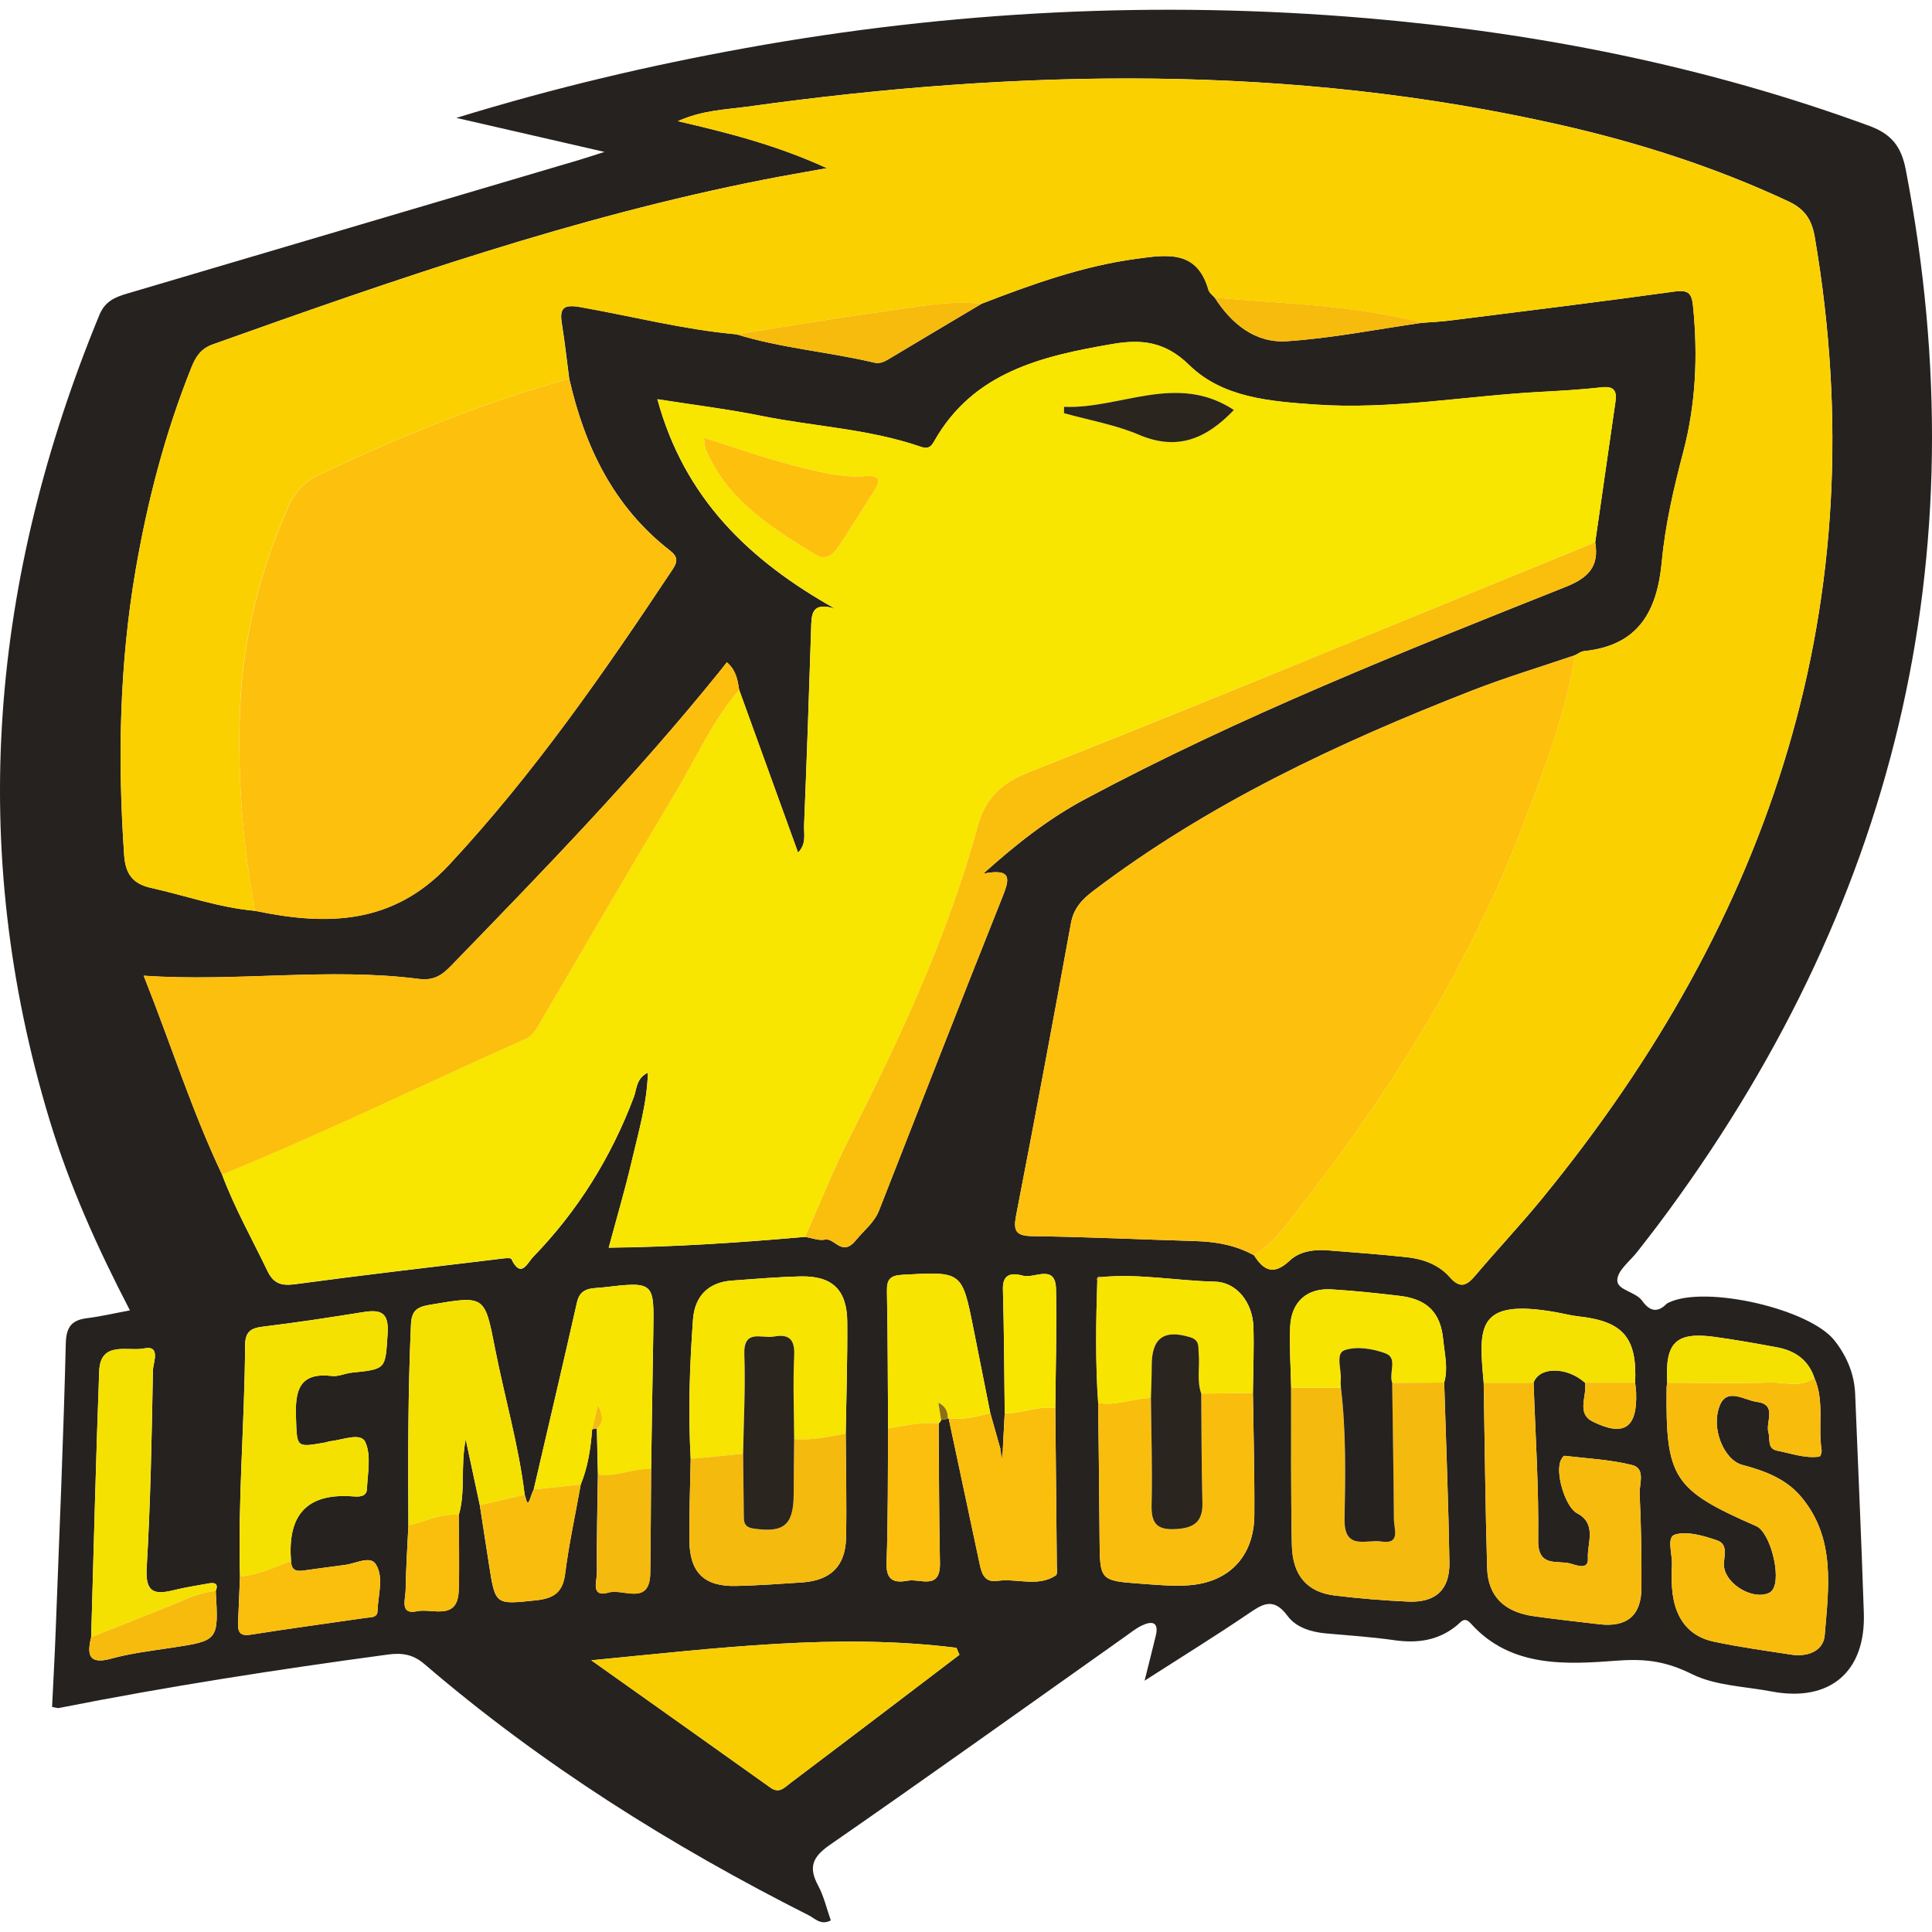<?xml version="1.0" encoding="utf-8"?>
<!-- Generator: Adobe Illustrator 22.0.0, SVG Export Plug-In . SVG Version: 6.00 Build 0)  -->
<svg version="1.1" id="Camada_1" xmlns="http://www.w3.org/2000/svg" xmlns:xlink="http://www.w3.org/1999/xlink" x="0px" y="0px"
	 width="64px" height="64px" viewBox="0 0 64 64" style="enable-background:new 0 0 64 64;" xml:space="preserve">
<g>
	<g>
		<path style="fill:#262220;" d="M37.916,55.675c0.169-0.679,0.273-1.083,0.37-1.488c0.109-0.453-0.116-0.501-0.453-0.343
			c-0.201,0.095-0.379,0.24-0.562,0.37c-3.256,2.304-6.499,4.627-9.778,6.898c-0.58,0.402-0.719,0.741-0.392,1.349
			c0.192,0.357,0.284,0.768,0.421,1.155c-0.331,0.174-0.524-0.064-0.728-0.167c-4.553-2.299-8.851-4.993-12.73-8.321
			c-0.386-0.331-0.749-0.382-1.223-0.318c-3.646,0.493-7.28,1.054-10.89,1.77c-0.05,0.01-0.106-0.016-0.226-0.037
			c0.04-0.83,0.087-1.668,0.119-2.507c0.121-3.175,0.257-6.349,0.335-9.525c0.014-0.573,0.205-0.784,0.725-0.848
			c0.444-0.055,0.881-0.159,1.4-0.255c-1.069-2.057-1.998-4.12-2.658-6.293c-2.76-9.096-1.94-17.969,1.644-26.677
			c0.193-0.469,0.534-0.599,0.939-0.718c4.975-1.47,9.949-2.94,14.924-4.412c0.239-0.071,0.476-0.15,0.872-0.276
			c-1.68-0.386-3.203-0.736-4.908-1.127c3.26-1.001,6.387-1.735,9.554-2.308C31.484,0.362,38.345,0.014,45.243,0.6
			c5.701,0.485,11.274,1.589,16.665,3.564c0.764,0.28,1.077,0.698,1.224,1.462c2.479,12.886-0.378,24.51-8.218,34.966
			c-0.219,0.292-0.447,0.578-0.67,0.867c-0.239,0.311-0.651,0.613-0.669,0.936c-0.019,0.35,0.602,0.383,0.826,0.698
			c0.236,0.332,0.497,0.415,0.809,0.097c0.019-0.019,0.047-0.03,0.073-0.042c1.208-0.582,4.662,0.206,5.488,1.259
			c0.408,0.52,0.657,1.106,0.684,1.777c0.096,2.416,0.207,4.832,0.287,7.248c0.065,1.961-1.137,2.968-3.068,2.598
			c-0.881-0.168-1.84-0.186-2.617-0.569c-0.832-0.41-1.493-0.523-2.466-0.451c-1.658,0.122-3.535,0.262-4.871-1.233
			c-0.214-0.239-0.325-0.042-0.465,0.072c-0.609,0.498-1.301,0.593-2.063,0.485c-0.75-0.107-1.509-0.159-2.265-0.225
			c-0.496-0.044-0.995-0.199-1.273-0.577c-0.49-0.669-0.871-0.367-1.36-0.036C40.252,54.201,39.181,54.863,37.916,55.675z
			 M52.505,45.804c0.077,0.435-0.298,1.012,0.256,1.287c1.041,0.517,1.48,0.202,1.438-0.955c-0.004-0.112-0.022-0.223-0.033-0.335
			c0.068-1.491-0.397-2.032-1.874-2.194c-0.25-0.027-0.496-0.092-0.744-0.137c-2.678-0.478-2.56,0.519-2.399,2.333
			c0.036,2.048,0.054,4.097,0.115,6.144c0.027,0.928,0.564,1.452,1.535,1.59c0.722,0.103,1.447,0.18,2.171,0.267
			c0.918,0.11,1.399-0.282,1.405-1.2c0.006-1.038-0.01-2.078-0.06-3.115c-0.016-0.329,0.21-0.844-0.251-0.959
			c-0.727-0.181-1.49-0.216-2.24-0.305c-0.03-0.004-0.077,0.07-0.103,0.116c-0.229,0.397,0.125,1.579,0.521,1.787
			c0.672,0.353,0.33,0.992,0.359,1.494c0.023,0.405-0.383,0.224-0.585,0.171c-0.438-0.116-1.075,0.141-1.062-0.774
			c0.024-1.738-0.093-3.477-0.152-5.216C50.988,45.268,51.905,45.268,52.505,45.804z M31.397,46.998l0.028-0.018
			c0.344,1.615,0.687,3.23,1.031,4.845c0.068,0.32,0.166,0.604,0.589,0.543c0.642-0.092,1.322,0.215,1.93-0.178
			c0.058-0.037,0.035-0.213,0.034-0.324c-0.015-1.739-0.033-3.478-0.05-5.217c0.011-1.315,0.051-2.63,0.023-3.944
			c-0.018-0.854-0.715-0.342-1.092-0.445c-0.301-0.083-0.682-0.118-0.667,0.441c0.039,1.371,0.042,2.743,0.06,4.114
			c-0.021,0.394-0.042,0.788-0.062,1.183l-0.08,0c-0.112-0.397-0.224-0.795-0.337-1.192c-0.186-0.933-0.371-1.865-0.557-2.798
			c-0.38-1.901-0.379-1.888-2.343-1.78c-0.402,0.022-0.53,0.138-0.523,0.537c0.029,1.517,0.028,3.035,0.039,4.553
			c-0.012,1.484,0.002,2.968-0.051,4.451c-0.021,0.584,0.25,0.678,0.7,0.593c0.412-0.077,1.088,0.331,1.068-0.59
			c-0.033-1.539-0.03-3.079-0.042-4.618c0.037-0.032,0.064-0.07,0.082-0.116C31.25,47.025,31.323,47.012,31.397,46.998z
			 M36.35,42.426c-0.044,1.35-0.066,2.7,0.029,4.049c0.016,1.49,0.037,2.98,0.046,4.47c0.009,1.412,0.003,1.417,1.367,1.517
			c0.504,0.037,1.013,0.083,1.516,0.057c1.387-0.072,2.235-0.947,2.244-2.331c0.009-1.349-0.029-2.699-0.047-4.048
			c0.008-0.727,0.039-1.454,0.017-2.18c-0.024-0.819-0.557-1.49-1.285-1.505c-1.258-0.025-2.506-0.274-3.768-0.149
			C36.366,42.284,36.325,42.322,36.35,42.426z M7.147,52.708c0.099-0.252-0.03-0.293-0.238-0.254
			c-0.384,0.071-0.771,0.128-1.149,0.222c-0.638,0.159-0.949,0.086-0.901-0.729c0.128-2.18,0.169-4.366,0.207-6.551
			c0.004-0.246,0.277-0.846-0.294-0.727c-0.52,0.108-1.447-0.269-1.485,0.753c-0.111,2.936-0.18,5.874-0.266,8.811
			c-0.141,0.579-0.088,0.919,0.669,0.71c0.646-0.178,1.321-0.257,1.986-0.358C7.241,54.346,7.242,54.351,7.147,52.708z
			 M21.569,48.664c0.024-1.515,0.045-3.029,0.072-4.544c0.03-1.666,0.031-1.672-1.669-1.474c-0.34,0.04-0.743-0.019-0.858,0.489
			c-0.467,2.07-0.954,4.136-1.434,6.203c-0.029,0.07-0.063,0.138-0.085,0.21c-0.146,0.471-0.158,0.072-0.215-0.033
			c-0.197-1.638-0.663-3.221-0.979-4.834c-0.35-1.786-0.331-1.768-2.167-1.458c-0.443,0.075-0.601,0.206-0.621,0.663
			c-0.098,2.213-0.099,4.427-0.084,6.641c-0.034,0.723-0.083,1.445-0.094,2.168c-0.004,0.282-0.202,0.806,0.38,0.679
			c0.494-0.108,1.347,0.334,1.38-0.686c0.028-0.833,0.003-1.669,0.001-2.503c0.232-0.777,0.05-1.594,0.23-2.506
			c0.173,0.806,0.32,1.49,0.466,2.174c0.103,0.663,0.205,1.326,0.308,1.989c0.208,1.334,0.206,1.311,1.548,1.17
			c0.574-0.06,0.889-0.244,0.969-0.867c0.128-0.997,0.342-1.982,0.52-2.973c0.238-0.585,0.33-1.2,0.376-1.824
			c0.052-0.015,0.104-0.025,0.157-0.032c0.012,0.507,0.023,1.014,0.035,1.521c-0.015,1.09-0.044,2.18-0.033,3.269
			c0.003,0.261-0.22,0.823,0.393,0.646c0.477-0.138,1.363,0.459,1.375-0.656C21.557,50.955,21.561,49.81,21.569,48.664z
			 M22.88,48.327c-0.016,0.896-0.051,1.793-0.044,2.689c0.008,1.076,0.488,1.545,1.549,1.521c0.728-0.017,1.455-0.068,2.182-0.117
			c0.951-0.064,1.441-0.539,1.46-1.484c0.023-1.148-0.005-2.297-0.011-3.445c0.019-1.232,0.06-2.465,0.051-3.697
			c-0.008-1.071-0.497-1.537-1.557-1.511c-0.756,0.018-1.511,0.083-2.265,0.138c-0.797,0.058-1.233,0.532-1.288,1.291
			C22.845,45.247,22.794,46.786,22.88,48.327z M9.641,51.712c-0.122-1.48,0.478-2.26,2.044-2.144
			c0.15,0.011,0.456,0.041,0.469-0.236c0.024-0.529,0.15-1.13-0.055-1.566c-0.153-0.326-0.758-0.063-1.161-0.024
			c-0.055,0.005-0.108,0.032-0.163,0.041c-0.979,0.173-0.935,0.168-0.971-0.831c-0.031-0.881,0.099-1.501,1.192-1.372
			c0.212,0.025,0.438-0.088,0.66-0.11c1.154-0.118,1.105-0.118,1.184-1.293c0.047-0.705-0.226-0.806-0.812-0.712
			c-1.104,0.178-2.211,0.347-3.321,0.481c-0.408,0.049-0.585,0.176-0.588,0.618c-0.014,2.552-0.241,5.1-0.169,7.655
			c-0.021,0.504-0.042,1.007-0.063,1.511c-0.012,0.286,0.021,0.483,0.412,0.421c1.272-0.202,2.548-0.373,3.822-0.558
			c0.158-0.023,0.38,0.002,0.385-0.226c0.012-0.525,0.222-1.113-0.061-1.555c-0.186-0.29-0.672-0.013-1.022,0.029
			c-0.417,0.05-0.832,0.114-1.248,0.168C9.927,52.043,9.652,52.111,9.641,51.712z M42.772,45.97c0.005,1.737-0.014,3.474,0.023,5.21
			c0.021,1.013,0.509,1.563,1.422,1.674c0.805,0.098,1.617,0.164,2.427,0.201c0.909,0.041,1.385-0.389,1.37-1.294
			c-0.033-1.988-0.112-3.975-0.173-5.962c0.138-0.475,0.012-0.949-0.032-1.418c-0.085-0.901-0.533-1.345-1.436-1.453
			c-0.751-0.09-1.505-0.169-2.26-0.216c-0.817-0.051-1.339,0.411-1.374,1.24C42.71,44.623,42.758,45.297,42.772,45.97z
			 M55.23,45.802c-0.007,0.056-0.021,0.111-0.021,0.167c-0.035,2.996,0.214,3.381,2.972,4.587c0.457,0.2,0.837,1.672,0.541,2.104
			c-0.028,0.041-0.068,0.08-0.111,0.102c-0.521,0.259-1.411-0.261-1.497-0.84c-0.046-0.306,0.183-0.752-0.233-0.895
			c-0.443-0.152-0.973-0.312-1.388-0.195c-0.3,0.084-0.087,0.653-0.108,1.004c-0.019,0.335-0.017,0.677,0.031,1.009
			c0.115,0.795,0.545,1.364,1.349,1.535c0.849,0.181,1.711,0.299,2.57,0.431c0.538,0.083,1.068-0.112,1.111-0.643
			c0.129-1.576,0.369-3.206-0.773-4.575c-0.509-0.61-1.212-0.869-1.959-1.068c-0.603-0.16-1.053-1.216-0.741-1.973
			c0.246-0.595,0.813-0.167,1.226-0.113c0.688,0.09,0.279,0.666,0.383,1.015c0.067,0.226-0.056,0.536,0.3,0.604
			c0.461,0.088,0.911,0.26,1.391,0.194c0.034-0.005,0.081-0.148,0.07-0.218c-0.126-0.794,0.103-1.623-0.241-2.394
			c-0.199-0.593-0.642-0.898-1.23-1.007c-0.687-0.128-1.375-0.25-2.067-0.346C55.516,44.111,55.152,44.469,55.23,45.802z
			 M26.671,40.974c0.221,0.035,0.455,0.131,0.66,0.09c0.33-0.066,0.557,0.602,1.038,0.003c0.244-0.303,0.591-0.564,0.75-0.967
			c1.363-3.471,2.714-6.946,4.097-10.409c0.231-0.578,0.31-0.936-0.645-0.748c1.13-1.017,2.187-1.836,3.378-2.473
			c5.131-2.742,10.528-4.884,15.921-7.031c0.749-0.298,1.11-0.677,0.973-1.475c0.224-1.553,0.446-3.107,0.671-4.66
			c0.051-0.355-0.051-0.516-0.452-0.472c-0.669,0.074-1.343,0.114-2.016,0.15c-2.493,0.132-4.968,0.598-7.477,0.421
			c-1.495-0.106-3.071-0.226-4.172-1.305c-0.812-0.796-1.604-0.863-2.557-0.699c-2.331,0.401-4.601,0.927-5.896,3.221
			c-0.121,0.215-0.223,0.258-0.46,0.176c-1.709-0.589-3.52-0.665-5.277-1.02c-1.107-0.224-2.232-0.361-3.431-0.55
			c0.896,3.289,3.045,5.343,5.883,6.937c-0.807-0.245-0.776,0.223-0.791,0.688c-0.069,2.161-0.144,4.323-0.232,6.484
			c-0.012,0.289,0.087,0.616-0.2,0.91c-0.658-1.818-1.304-3.604-1.95-5.389c-0.051-0.321-0.097-0.644-0.407-0.917
			c-0.093,0.118-0.161,0.206-0.231,0.293c-2.767,3.434-5.833,6.595-8.9,9.756c-0.306,0.315-0.573,0.505-1.078,0.44
			c-3.003-0.385-6.012,0.106-9.11-0.106c0.902,2.271,1.599,4.487,2.596,6.587c0.411,1.106,0.993,2.131,1.501,3.191
			c0.208,0.434,0.472,0.503,0.932,0.441c2.221-0.301,4.449-0.558,6.674-0.826c0.163-0.02,0.448-0.067,0.477-0.006
			c0.321,0.668,0.533,0.123,0.721-0.07c1.484-1.53,2.585-3.302,3.336-5.298c0.099-0.263,0.075-0.62,0.466-0.806
			c-0.03,1.025-0.311,1.959-0.529,2.899c-0.225,0.968-0.508,1.923-0.77,2.899C22.38,41.309,24.527,41.162,26.671,40.974z
			 M40.239,9.859c0.56,0.877,1.352,1.513,2.392,1.444c1.498-0.099,2.982-0.397,4.473-0.61c0.307-0.024,0.616-0.037,0.921-0.075
			c2.48-0.313,4.962-0.616,7.438-0.96c0.506-0.07,0.585,0.076,0.629,0.543c0.153,1.609,0.085,3.184-0.328,4.759
			c-0.313,1.193-0.599,2.409-0.712,3.633c-0.154,1.666-0.779,2.79-2.576,2.975c-0.106,0.011-0.204,0.09-0.306,0.138
			c-1.14,0.389-2.296,0.735-3.417,1.173c-4.432,1.731-8.721,3.739-12.539,6.635c-0.37,0.281-0.648,0.576-0.737,1.066
			c-0.589,3.23-1.191,6.459-1.817,9.682c-0.101,0.522-0.005,0.68,0.55,0.687c1.798,0.024,3.596,0.11,5.394,0.163
			c0.683,0.02,1.337,0.137,1.941,0.473c0.325,0.519,0.661,0.662,1.179,0.173c0.328-0.31,0.809-0.377,1.273-0.339
			c0.868,0.071,1.738,0.131,2.604,0.226c0.541,0.059,1.061,0.246,1.424,0.661c0.35,0.399,0.568,0.278,0.852-0.058
			c0.727-0.858,1.499-1.678,2.211-2.548c7.616-9.306,11.087-19.787,9.03-31.842c-0.102-0.596-0.339-0.937-0.879-1.19
			c-2.428-1.136-4.963-1.946-7.57-2.536c-8.926-2.021-17.906-1.854-26.906-0.6c-0.724,0.101-1.476,0.111-2.307,0.481
			c1.746,0.403,3.325,0.816,4.936,1.557c-0.787,0.143-1.423,0.25-2.054,0.374c-6.274,1.231-12.29,3.324-18.292,5.465
			c-0.392,0.14-0.562,0.407-0.704,0.761c-0.872,2.172-1.456,4.421-1.851,6.724c-0.535,3.122-0.593,6.262-0.379,9.415
			c0.042,0.612,0.256,0.961,0.89,1.102c1.149,0.257,2.265,0.657,3.448,0.76c2.381,0.499,4.575,0.464,6.429-1.525
			c2.81-3.017,5.139-6.378,7.408-9.795c0.173-0.261,0.161-0.417-0.099-0.619c-1.865-1.451-2.82-3.442-3.331-5.69
			c-0.08-0.607-0.146-1.215-0.243-1.819c-0.085-0.526,0.061-0.648,0.611-0.551c1.722,0.303,3.42,0.744,5.168,0.901
			c1.494,0.461,3.057,0.58,4.572,0.94c0.177,0.042,0.322-0.026,0.471-0.115c1.026-0.616,2.055-1.226,3.083-1.837
			c1.665-0.645,3.341-1.246,5.126-1.489c1.02-0.139,2.01-0.298,2.388,1.028C40.058,9.699,40.167,9.774,40.239,9.859z M31.783,54.817
			c-0.033-0.077-0.066-0.154-0.099-0.231c-3.968-0.495-7.901,0.01-12.097,0.413c2.117,1.503,4.029,2.858,5.936,4.219
			c0.295,0.21,0.466-0.006,0.66-0.152c1.053-0.794,2.103-1.591,3.154-2.388C30.152,56.058,30.967,55.437,31.783,54.817z"/>
		<path style="fill:#FAD001;" d="M8.449,30.174C7.266,30.07,6.149,29.67,5,29.413c-0.634-0.142-0.848-0.49-0.89-1.102
			c-0.214-3.153-0.156-6.292,0.379-9.415c0.395-2.303,0.979-4.552,1.851-6.724c0.142-0.354,0.313-0.622,0.704-0.761
			c6.003-2.14,12.019-4.233,18.292-5.465c0.632-0.124,1.267-0.231,2.054-0.374c-1.611-0.741-3.191-1.154-4.936-1.557
			c0.83-0.37,1.583-0.38,2.307-0.481c9-1.254,17.979-1.421,26.906,0.6c2.606,0.59,5.142,1.401,7.57,2.536
			c0.54,0.253,0.778,0.594,0.879,1.19c2.058,12.055-1.414,22.536-9.03,31.842c-0.712,0.87-1.485,1.69-2.211,2.548
			c-0.284,0.336-0.502,0.458-0.852,0.058c-0.364-0.415-0.883-0.602-1.424-0.661c-0.866-0.094-1.735-0.155-2.604-0.226
			c-0.464-0.038-0.945,0.029-1.273,0.339c-0.518,0.489-0.854,0.345-1.179-0.173c0.753-0.478,1.231-1.23,1.754-1.905
			c2.965-3.819,5.474-7.908,7.192-12.453c0.682-1.805,1.377-3.602,1.678-5.521c0.102-0.048,0.2-0.127,0.306-0.138
			c1.797-0.184,2.422-1.309,2.576-2.975c0.113-1.223,0.399-2.44,0.712-3.633c0.413-1.575,0.482-3.15,0.328-4.759
			c-0.044-0.467-0.123-0.613-0.629-0.543c-2.476,0.344-4.958,0.647-7.438,0.96c-0.305,0.039-0.614,0.051-0.921,0.075
			c-2.25-0.592-4.567-0.63-6.865-0.835c-0.071-0.086-0.18-0.16-0.208-0.258c-0.378-1.326-1.367-1.167-2.388-1.028
			c-1.785,0.243-3.461,0.844-5.127,1.489c-1.071-0.117-2.118,0.102-3.167,0.245c-1.657,0.226-3.307,0.509-4.959,0.768
			c-1.747-0.157-3.446-0.598-5.168-0.901c-0.55-0.097-0.696,0.025-0.611,0.551c0.097,0.604,0.164,1.213,0.243,1.819
			c-2.837,0.79-5.556,1.89-8.212,3.15c-0.462,0.219-0.836,0.521-1.059,1.021c-0.966,2.165-1.544,4.416-1.633,6.792
			C7.868,25.75,8.033,27.97,8.449,30.174z"/>
		<path style="fill:#F8E500;" d="M24.488,22.852c0.646,1.786,1.292,3.571,1.95,5.389c0.287-0.294,0.188-0.62,0.2-0.91
			c0.088-2.161,0.164-4.322,0.232-6.484c0.015-0.464-0.016-0.932,0.791-0.688c-2.839-1.594-4.987-3.648-5.883-6.937
			c1.199,0.189,2.324,0.326,3.431,0.55c1.757,0.356,3.568,0.432,5.277,1.02c0.237,0.082,0.339,0.039,0.46-0.176
			c1.295-2.294,3.565-2.82,5.896-3.221c0.953-0.164,1.745-0.097,2.557,0.699c1.101,1.079,2.677,1.2,4.172,1.305
			c2.509,0.177,4.984-0.289,7.477-0.421c0.673-0.036,1.347-0.075,2.016-0.15c0.401-0.045,0.503,0.117,0.452,0.472
			c-0.225,1.553-0.448,3.107-0.671,4.66c-3.732,1.527-7.462,3.059-11.198,4.578c-2.516,1.023-5.034,2.041-7.561,3.037
			c-0.856,0.337-1.428,0.818-1.69,1.779c-0.987,3.613-2.558,6.994-4.249,10.325c-0.543,1.071-0.986,2.193-1.475,3.292
			c-2.145,0.188-4.291,0.335-6.507,0.356c0.262-0.976,0.545-1.93,0.77-2.899c0.218-0.94,0.498-1.874,0.529-2.899
			c-0.391,0.186-0.367,0.543-0.466,0.806c-0.751,1.996-1.852,3.768-3.336,5.298c-0.188,0.193-0.4,0.738-0.721,0.07
			c-0.029-0.061-0.314-0.014-0.477,0.006c-2.226,0.269-4.453,0.525-6.674,0.826c-0.46,0.062-0.724-0.007-0.932-0.441
			c-0.508-1.06-1.089-2.085-1.501-3.191c3.401-1.383,6.696-3.001,10.05-4.49c0.252-0.112,0.363-0.333,0.491-0.553
			c1.501-2.562,2.99-5.131,4.519-7.676C23.089,25.067,23.613,23.85,24.488,22.852z M23.32,14.504
			c0.029,0.183,0.026,0.294,0.065,0.388c0.707,1.68,2.166,2.581,3.625,3.477c0.35,0.215,0.592-0.001,0.772-0.273
			c0.401-0.606,0.785-1.223,1.175-1.836c0.197-0.308,0.221-0.529-0.253-0.491c-0.853,0.069-1.668-0.159-2.474-0.367
			C25.271,15.156,24.334,14.821,23.32,14.504z M35.248,13.476c0,0.07-0.001,0.14-0.001,0.21c0.831,0.232,1.697,0.381,2.485,0.716
			c1.273,0.542,2.232,0.132,3.144-0.822C38.977,12.334,37.111,13.557,35.248,13.476z"/>
		<path style="fill:#FDC00D;" d="M52.169,21.707c-0.301,1.919-0.996,3.717-1.678,5.521c-1.718,4.545-4.228,8.634-7.192,12.453
			c-0.524,0.674-1.002,1.426-1.754,1.905c-0.604-0.336-1.258-0.453-1.941-0.473c-1.798-0.053-3.596-0.139-5.394-0.163
			c-0.555-0.007-0.651-0.165-0.55-0.687c0.625-3.224,1.227-6.452,1.817-9.682c0.089-0.49,0.367-0.785,0.737-1.066
			c3.818-2.897,8.107-4.904,12.539-6.635C49.873,22.442,51.029,22.095,52.169,21.707z"/>
		<path style="fill:#FDC00D;" d="M8.449,30.174c-0.416-2.203-0.581-4.424-0.497-6.666c0.089-2.376,0.666-4.627,1.633-6.792
			c0.223-0.5,0.597-0.802,1.059-1.021c2.656-1.26,5.375-2.36,8.212-3.15c0.511,2.248,1.466,4.239,3.331,5.69
			c0.26,0.202,0.273,0.359,0.099,0.619c-2.268,3.417-4.597,6.778-7.408,9.795C13.024,30.638,10.829,30.673,8.449,30.174z"/>
		<path style="fill:#FCBF0D;" d="M24.488,22.852c-0.874,0.997-1.398,2.214-2.072,3.336c-1.528,2.545-3.017,5.114-4.519,7.676
			c-0.129,0.219-0.239,0.441-0.491,0.553c-3.353,1.489-6.649,3.107-10.05,4.49c-0.997-2.1-1.694-4.317-2.596-6.587
			c3.098,0.211,6.107-0.279,9.11,0.106c0.504,0.065,0.772-0.125,1.078-0.44c3.067-3.161,6.133-6.322,8.9-9.756
			c0.07-0.087,0.139-0.175,0.231-0.293C24.391,22.208,24.437,22.531,24.488,22.852z"/>
		<path style="fill:#FABE0D;" d="M26.671,40.974c0.489-1.099,0.932-2.221,1.475-3.292c1.69-3.331,3.262-6.712,4.249-10.325
			c0.262-0.961,0.834-1.441,1.69-1.779c2.527-0.996,5.045-2.013,7.561-3.037c3.735-1.52,7.465-3.051,11.198-4.578
			c0.137,0.798-0.225,1.177-0.973,1.475c-5.393,2.147-10.79,4.289-15.921,7.031c-1.192,0.637-2.249,1.455-3.378,2.473
			c0.955-0.187,0.875,0.171,0.645,0.748c-1.383,3.463-2.734,6.939-4.097,10.409c-0.158,0.403-0.506,0.664-0.75,0.967
			c-0.481,0.599-0.708-0.069-1.038-0.003C27.126,41.105,26.892,41.009,26.671,40.974z"/>
		<path style="fill:#F8BC0D;" d="M60.102,45.641c0.345,0.771,0.115,1.6,0.241,2.394c0.011,0.07-0.035,0.213-0.07,0.218
			c-0.479,0.067-0.93-0.106-1.391-0.194c-0.357-0.068-0.233-0.379-0.3-0.604c-0.104-0.348,0.305-0.925-0.383-1.015
			c-0.413-0.054-0.98-0.482-1.226,0.113c-0.312,0.757,0.139,1.813,0.741,1.973c0.747,0.199,1.45,0.458,1.959,1.068
			c1.142,1.369,0.902,2.999,0.773,4.575c-0.043,0.531-0.573,0.726-1.111,0.643c-0.859-0.132-1.721-0.25-2.57-0.431
			c-0.804-0.171-1.234-0.74-1.349-1.535c-0.048-0.331-0.05-0.674-0.031-1.009c0.02-0.351-0.192-0.92,0.108-1.004
			c0.415-0.117,0.945,0.043,1.388,0.195c0.416,0.143,0.187,0.588,0.233,0.895c0.086,0.578,0.976,1.099,1.497,0.84
			c0.043-0.022,0.083-0.061,0.111-0.102c0.296-0.433-0.084-1.904-0.541-2.104c-2.758-1.206-3.007-1.591-2.972-4.587
			c0.001-0.056,0.014-0.111,0.021-0.167c1.14,0.002,2.281,0.025,3.421-0.005C59.134,45.785,59.651,45.979,60.102,45.641z"/>
		<path style="fill:#F8CE01;" d="M31.783,54.817c-0.816,0.62-1.631,1.241-2.447,1.861c-1.05,0.797-2.101,1.594-3.154,2.388
			c-0.194,0.146-0.365,0.362-0.66,0.152c-1.907-1.361-3.819-2.715-5.936-4.219c4.197-0.403,8.13-0.908,12.097-0.413
			C31.717,54.663,31.75,54.74,31.783,54.817z"/>
		<path style="fill:#F4BA0E;" d="M47.84,45.799c0.06,1.987,0.14,3.974,0.173,5.962c0.015,0.905-0.461,1.335-1.37,1.294
			c-0.811-0.037-1.622-0.103-2.427-0.201c-0.913-0.111-1.4-0.661-1.422-1.674c-0.037-1.736-0.018-3.473-0.023-5.21
			c0.549,0,1.099-0.001,1.648-0.001c0.173,1.446,0.148,2.901,0.119,4.35c-0.021,1.063,0.734,0.667,1.21,0.745
			c0.657,0.108,0.427-0.414,0.425-0.729c-0.011-1.509-0.037-3.018-0.057-4.527C46.692,45.804,47.266,45.801,47.84,45.799z"/>
		<path style="fill:#F7BB0D;" d="M50.802,45.804c0.059,1.739,0.176,3.479,0.152,5.216c-0.013,0.915,0.624,0.658,1.062,0.774
			c0.202,0.053,0.608,0.235,0.585-0.171c-0.029-0.503,0.314-1.141-0.359-1.494c-0.396-0.208-0.75-1.39-0.521-1.787
			c0.026-0.045,0.073-0.119,0.103-0.116c0.749,0.089,1.513,0.124,2.24,0.305c0.461,0.115,0.235,0.63,0.251,0.959
			c0.05,1.037,0.066,2.077,0.06,3.115c-0.006,0.918-0.487,1.31-1.405,1.2c-0.724-0.087-1.449-0.164-2.171-0.267
			c-0.97-0.138-1.507-0.663-1.535-1.59c-0.06-2.047-0.079-4.096-0.115-6.144C49.7,45.804,50.251,45.804,50.802,45.804z"/>
		<path style="fill:#F5E101;" d="M7.951,52.221c-0.073-2.555,0.155-5.102,0.169-7.655c0.002-0.441,0.18-0.568,0.588-0.618
			c1.11-0.135,2.217-0.303,3.321-0.481c0.586-0.095,0.859,0.007,0.812,0.712c-0.079,1.175-0.03,1.175-1.184,1.293
			c-0.222,0.023-0.447,0.135-0.66,0.11c-1.093-0.129-1.223,0.491-1.192,1.372c0.035,0.998-0.008,1.004,0.971,0.831
			c0.055-0.01,0.108-0.036,0.163-0.041c0.403-0.039,1.009-0.302,1.161,0.024c0.204,0.436,0.079,1.038,0.055,1.566
			c-0.013,0.277-0.319,0.247-0.469,0.236c-1.567-0.116-2.166,0.664-2.044,2.144C9.089,51.918,8.552,52.177,7.951,52.221z"/>
		<path style="fill:#F9BE0D;" d="M41.504,46.14c0.018,1.349,0.056,2.699,0.047,4.048c-0.009,1.384-0.857,2.259-2.244,2.331
			c-0.503,0.026-1.012-0.02-1.516-0.057c-1.364-0.1-1.358-0.105-1.367-1.517c-0.009-1.49-0.03-2.98-0.046-4.47
			c0.597,0.105,1.16-0.16,1.747-0.165c0.011,1.179,0.05,2.359,0.022,3.536c-0.014,0.559,0.131,0.828,0.732,0.809
			c0.592-0.019,0.97-0.179,0.952-0.869c-0.032-1.207-0.029-2.414-0.04-3.621C40.362,46.157,40.933,46.148,41.504,46.14z"/>
		<path style="fill:#F7E400;" d="M22.88,48.327c-0.085-1.54-0.035-3.08,0.076-4.615c0.055-0.759,0.492-1.233,1.288-1.291
			c0.754-0.055,1.509-0.119,2.265-0.138c1.06-0.026,1.549,0.441,1.557,1.511c0.009,1.232-0.032,2.465-0.051,3.697
			c-0.565,0.106-1.128,0.228-1.709,0.181c-0.004-0.924-0.042-1.85,0-2.772c0.025-0.55-0.186-0.714-0.679-0.623
			c-0.395,0.073-1.003-0.272-0.972,0.599c0.04,1.092-0.022,2.187-0.04,3.281C24.037,48.214,23.458,48.27,22.88,48.327z"/>
		<path style="fill:#F5E101;" d="M15.895,49.855c-0.147-0.684-0.294-1.369-0.466-2.174c-0.18,0.912,0.001,1.728-0.23,2.506
			c-0.595-0.075-1.112,0.231-1.669,0.342c-0.015-2.214-0.014-4.428,0.084-6.641c0.02-0.457,0.178-0.588,0.621-0.663
			c1.836-0.31,1.818-0.328,2.167,1.458c0.316,1.613,0.782,3.196,0.979,4.834C16.885,49.629,16.39,49.742,15.895,49.855z"/>
		<path style="fill:#F7E400;" d="M19.617,47.351c-0.046,0.624-0.139,1.239-0.376,1.824c-0.52,0.055-1.04,0.11-1.56,0.165
			c0.48-2.067,0.966-4.133,1.434-6.203c0.115-0.508,0.518-0.45,0.858-0.489c1.7-0.198,1.699-0.192,1.669,1.474
			c-0.027,1.514-0.048,3.029-0.072,4.544c-0.597-0.04-1.157,0.282-1.76,0.176c-0.012-0.507-0.023-1.014-0.035-1.521
			c0.231-0.205,0.203-0.428,0.032-0.769C19.728,46.882,19.673,47.117,19.617,47.351z"/>
		<path style="fill:#F4BA0E;" d="M26.307,47.672c0.581,0.047,1.144-0.075,1.709-0.181c0.006,1.148,0.034,2.297,0.011,3.445
			c-0.019,0.944-0.509,1.419-1.46,1.484c-0.727,0.049-1.454,0.1-2.182,0.117c-1.061,0.025-1.541-0.445-1.549-1.521
			c-0.006-0.896,0.028-1.793,0.044-2.689c0.579-0.056,1.157-0.113,1.736-0.169c0.007,0.667,0.013,1.333,0.022,2
			c0.003,0.221-0.021,0.425,0.311,0.476c1.007,0.155,1.337-0.109,1.341-1.126C26.293,48.895,26.301,48.284,26.307,47.672z"/>
		<path style="fill:#F5E101;" d="M3.019,54.232c0.086-2.937,0.156-5.875,0.266-8.811c0.038-1.022,0.965-0.645,1.485-0.753
			c0.571-0.119,0.298,0.482,0.294,0.727c-0.038,2.184-0.079,4.37-0.207,6.551c-0.048,0.816,0.263,0.888,0.901,0.729
			c0.378-0.094,0.766-0.151,1.149-0.222c0.207-0.038,0.337,0.003,0.238,0.254c-0.484,0.025-0.91,0.236-1.348,0.415
			C4.876,53.502,3.946,53.864,3.019,54.232z"/>
		<path style="fill:#F7E400;" d="M41.504,46.14c-0.571,0.008-1.142,0.017-1.713,0.025c-0.154-0.438-0.042-0.892-0.084-1.336
			c-0.02-0.21,0.041-0.431-0.276-0.529c-0.863-0.268-1.275,0.015-1.279,0.917c-0.001,0.365-0.017,0.729-0.027,1.094
			c-0.587,0.005-1.149,0.27-1.747,0.165c-0.095-1.349-0.073-2.699-0.029-4.049c0.039-0.04,0.079-0.08,0.118-0.12
			c1.262-0.126,2.51,0.123,3.768,0.149c0.728,0.015,1.261,0.686,1.285,1.505C41.543,44.686,41.512,45.413,41.504,46.14z"/>
		<path style="fill:#FABE0D;" d="M34.958,46.649c0.017,1.739,0.035,3.478,0.05,5.217c0.001,0.111,0.024,0.287-0.034,0.324
			c-0.607,0.393-1.288,0.087-1.93,0.178c-0.423,0.06-0.521-0.223-0.589-0.543c-0.344-1.615-0.687-3.23-1.031-4.845
			c0.475,0.06,0.929-0.044,1.379-0.174c0.112,0.397,0.224,0.795,0.337,1.192c0.014,0.105,0.028,0.21,0.042,0.315
			c0.012-0.105,0.025-0.21,0.037-0.315c0.021-0.394,0.042-0.788,0.062-1.183C33.849,46.835,34.385,46.555,34.958,46.649z"/>
		<path style="fill:#F7E400;" d="M32.804,46.806c-0.451,0.13-0.905,0.234-1.379,0.174c0,0-0.028,0.018-0.028,0.018
			c0.003-0.22-0.055-0.407-0.313-0.532c0.034,0.213,0.063,0.393,0.092,0.572c-0.017,0.046-0.045,0.084-0.082,0.116
			c-0.57-0.061-1.12,0.076-1.675,0.164c-0.01-1.518-0.01-3.035-0.039-4.553c-0.008-0.4,0.121-0.515,0.523-0.537
			c1.964-0.108,1.964-0.121,2.343,1.78C32.433,44.941,32.618,45.874,32.804,46.806z"/>
		<path style="fill:#F7E400;" d="M47.84,45.799c-0.574,0.003-1.149,0.005-1.723,0.008c-0.12-0.322,0.189-0.817-0.211-0.97
			c-0.418-0.16-0.961-0.247-1.363-0.111c-0.317,0.108-0.097,0.648-0.13,0.995c-0.008,0.082,0.004,0.166,0.006,0.248
			c-0.549,0-1.099,0.001-1.648,0.001c-0.014-0.673-0.061-1.347-0.033-2.018c0.035-0.829,0.556-1.291,1.374-1.24
			c0.755,0.047,1.509,0.126,2.26,0.216c0.904,0.108,1.351,0.552,1.436,1.453C47.852,44.85,47.978,45.323,47.84,45.799z"/>
		<path style="fill:#F5E101;" d="M50.802,45.804c-0.551,0-1.102,0-1.653,0c-0.161-1.814-0.279-2.811,2.399-2.333
			c0.248,0.044,0.494,0.109,0.744,0.137c1.477,0.162,1.942,0.703,1.874,2.194c-0.554,0.001-1.107,0.002-1.661,0.002
			C51.905,45.268,50.988,45.268,50.802,45.804z"/>
		<path style="fill:#F9BE0D;" d="M17.681,49.34c0.52-0.055,1.04-0.11,1.56-0.165c-0.178,0.99-0.393,1.976-0.52,2.973
			c-0.08,0.624-0.396,0.807-0.969,0.867c-1.341,0.14-1.339,0.164-1.548-1.17c-0.104-0.663-0.206-1.326-0.308-1.989
			c0.495-0.113,0.99-0.226,1.485-0.339c0.057,0.104,0.069,0.504,0.215,0.033C17.618,49.477,17.652,49.409,17.681,49.34z"/>
		<path style="fill:#FABE0D;" d="M7.951,52.221c0.601-0.044,1.138-0.303,1.69-0.509c0.011,0.399,0.286,0.331,0.536,0.298
			c0.416-0.054,0.832-0.118,1.248-0.168c0.35-0.042,0.836-0.319,1.022-0.029c0.283,0.442,0.073,1.03,0.061,1.555
			c-0.005,0.228-0.227,0.203-0.385,0.226C10.848,53.78,9.571,53.95,8.3,54.153c-0.392,0.062-0.424-0.135-0.412-0.421
			C7.909,53.228,7.93,52.724,7.951,52.221z"/>
		<path style="fill:#FCBF0D;" d="M29.419,47.318c0.555-0.088,1.105-0.225,1.675-0.164c0.012,1.539,0.008,3.079,0.042,4.618
			c0.02,0.921-0.656,0.513-1.068,0.59c-0.45,0.084-0.721-0.009-0.7-0.593C29.421,50.287,29.407,48.802,29.419,47.318z"/>
		<path style="fill:#F8E500;" d="M34.958,46.649c-0.573-0.094-1.11,0.185-1.675,0.166c-0.018-1.372-0.021-2.743-0.06-4.114
			c-0.016-0.558,0.365-0.524,0.667-0.441c0.377,0.103,1.074-0.409,1.092,0.445C35.009,44.019,34.969,45.335,34.958,46.649z"/>
		<path style="fill:#F7BB0D;" d="M24.39,11.075c1.653-0.259,3.302-0.542,4.959-0.768c1.048-0.143,2.096-0.362,3.167-0.245
			c-1.028,0.612-2.057,1.222-3.083,1.837c-0.149,0.089-0.294,0.157-0.471,0.115C27.448,11.656,25.884,11.536,24.39,11.075z"/>
		<path style="fill:#F4BA0E;" d="M19.809,48.841c0.603,0.105,1.164-0.217,1.76-0.176c-0.008,1.145-0.012,2.291-0.025,3.436
			c-0.012,1.115-0.898,0.518-1.375,0.656c-0.613,0.177-0.39-0.386-0.393-0.646C19.765,51.02,19.795,49.93,19.809,48.841z"/>
		<path style="fill:#F5E101;" d="M60.102,45.641c-0.451,0.338-0.968,0.144-1.451,0.156c-1.14,0.03-2.281,0.007-3.421,0.005
			c-0.078-1.333,0.286-1.692,1.575-1.514c0.692,0.095,1.38,0.218,2.067,0.346C59.46,44.743,59.903,45.048,60.102,45.641z"/>
		<path style="fill:#F7BB0D;" d="M40.239,9.859c2.297,0.205,4.615,0.242,6.865,0.835c-1.49,0.213-2.975,0.51-4.473,0.61
			C41.591,11.373,40.799,10.737,40.239,9.859z"/>
		<path style="fill:#F7BB0D;" d="M3.019,54.232c0.927-0.369,1.857-0.73,2.78-1.109c0.438-0.18,0.864-0.39,1.348-0.415
			c0.096,1.643,0.095,1.638-1.472,1.876c-0.665,0.101-1.34,0.18-1.986,0.358C2.931,55.152,2.878,54.811,3.019,54.232z"/>
		<path style="fill:#FABE0D;" d="M13.53,50.529c0.557-0.111,1.074-0.417,1.669-0.342c0.002,0.834,0.026,1.67-0.001,2.503
			c-0.034,1.02-0.886,0.578-1.38,0.686c-0.583,0.127-0.385-0.397-0.38-0.679C13.447,51.974,13.496,51.251,13.53,50.529z"/>
		<path style="fill:#F8BC0D;" d="M52.505,45.804c0.554-0.001,1.107-0.002,1.661-0.002c0.011,0.112,0.029,0.223,0.033,0.335
			c0.042,1.157-0.397,1.472-1.438,0.955C52.207,46.816,52.582,46.239,52.505,45.804z"/>
		<path style="fill:#F4BA0E;" d="M19.617,47.351c0.056-0.235,0.111-0.469,0.19-0.801c0.171,0.341,0.199,0.565-0.032,0.769
			C19.721,47.326,19.669,47.336,19.617,47.351z"/>
		<path style="fill:#8B7015;" d="M31.176,47.038c-0.029-0.179-0.058-0.359-0.092-0.572c0.257,0.125,0.315,0.312,0.313,0.532
			C31.323,47.012,31.25,47.025,31.176,47.038z"/>
		<path style="fill:#2A251E;" d="M33.22,47.998c-0.012,0.105-0.025,0.21-0.037,0.315c-0.014-0.105-0.028-0.21-0.042-0.315
			L33.22,47.998z"/>
		<path style="fill:#F9BE0D;" d="M36.469,42.306c-0.039,0.04-0.079,0.08-0.118,0.12C36.325,42.322,36.366,42.284,36.469,42.306z"/>
		<path style="fill:#FDC00D;" d="M23.32,14.504c1.014,0.318,1.951,0.652,2.91,0.899c0.806,0.208,1.621,0.436,2.474,0.367
			c0.474-0.039,0.45,0.182,0.253,0.491c-0.391,0.613-0.774,1.23-1.175,1.836c-0.18,0.272-0.422,0.488-0.772,0.273
			c-1.459-0.896-2.918-1.797-3.625-3.477C23.345,14.798,23.349,14.687,23.32,14.504z"/>
		<path style="fill:#2A251E;" d="M35.248,13.476c1.863,0.08,3.729-1.143,5.627,0.105c-0.913,0.954-1.871,1.364-3.144,0.822
			c-0.787-0.335-1.654-0.484-2.485-0.716C35.247,13.617,35.248,13.547,35.248,13.476z"/>
		<path style="fill:#262220;" d="M44.42,45.969c-0.003-0.083-0.014-0.167-0.006-0.248c0.033-0.347-0.187-0.887,0.13-0.995
			c0.402-0.136,0.946-0.049,1.363,0.111c0.4,0.153,0.091,0.649,0.211,0.97c0.02,1.509,0.046,3.018,0.057,4.527
			c0.002,0.315,0.232,0.837-0.425,0.729c-0.476-0.078-1.231,0.319-1.21-0.745C44.568,48.87,44.593,47.415,44.42,45.969z"/>
		<path style="fill:#2A251E;" d="M38.126,46.311c0.009-0.365,0.026-0.729,0.027-1.094c0.003-0.902,0.416-1.185,1.279-0.917
			c0.316,0.098,0.256,0.319,0.276,0.529c0.042,0.444-0.07,0.898,0.084,1.336c0.011,1.207,0.008,2.415,0.04,3.621
			c0.019,0.69-0.36,0.85-0.952,0.869c-0.601,0.02-0.745-0.249-0.732-0.809C38.176,48.669,38.137,47.489,38.126,46.311z"/>
		<path style="fill:#2A251E;" d="M26.307,47.672c-0.006,0.612-0.014,1.223-0.016,1.835c-0.004,1.018-0.334,1.281-1.341,1.126
			c-0.332-0.051-0.308-0.255-0.311-0.476c-0.009-0.667-0.015-1.333-0.022-2c0.018-1.094,0.08-2.189,0.04-3.281
			c-0.032-0.871,0.577-0.526,0.972-0.599c0.493-0.091,0.704,0.073,0.679,0.623C26.265,45.822,26.303,46.748,26.307,47.672z"/>
	</g>
</g>
</svg>
